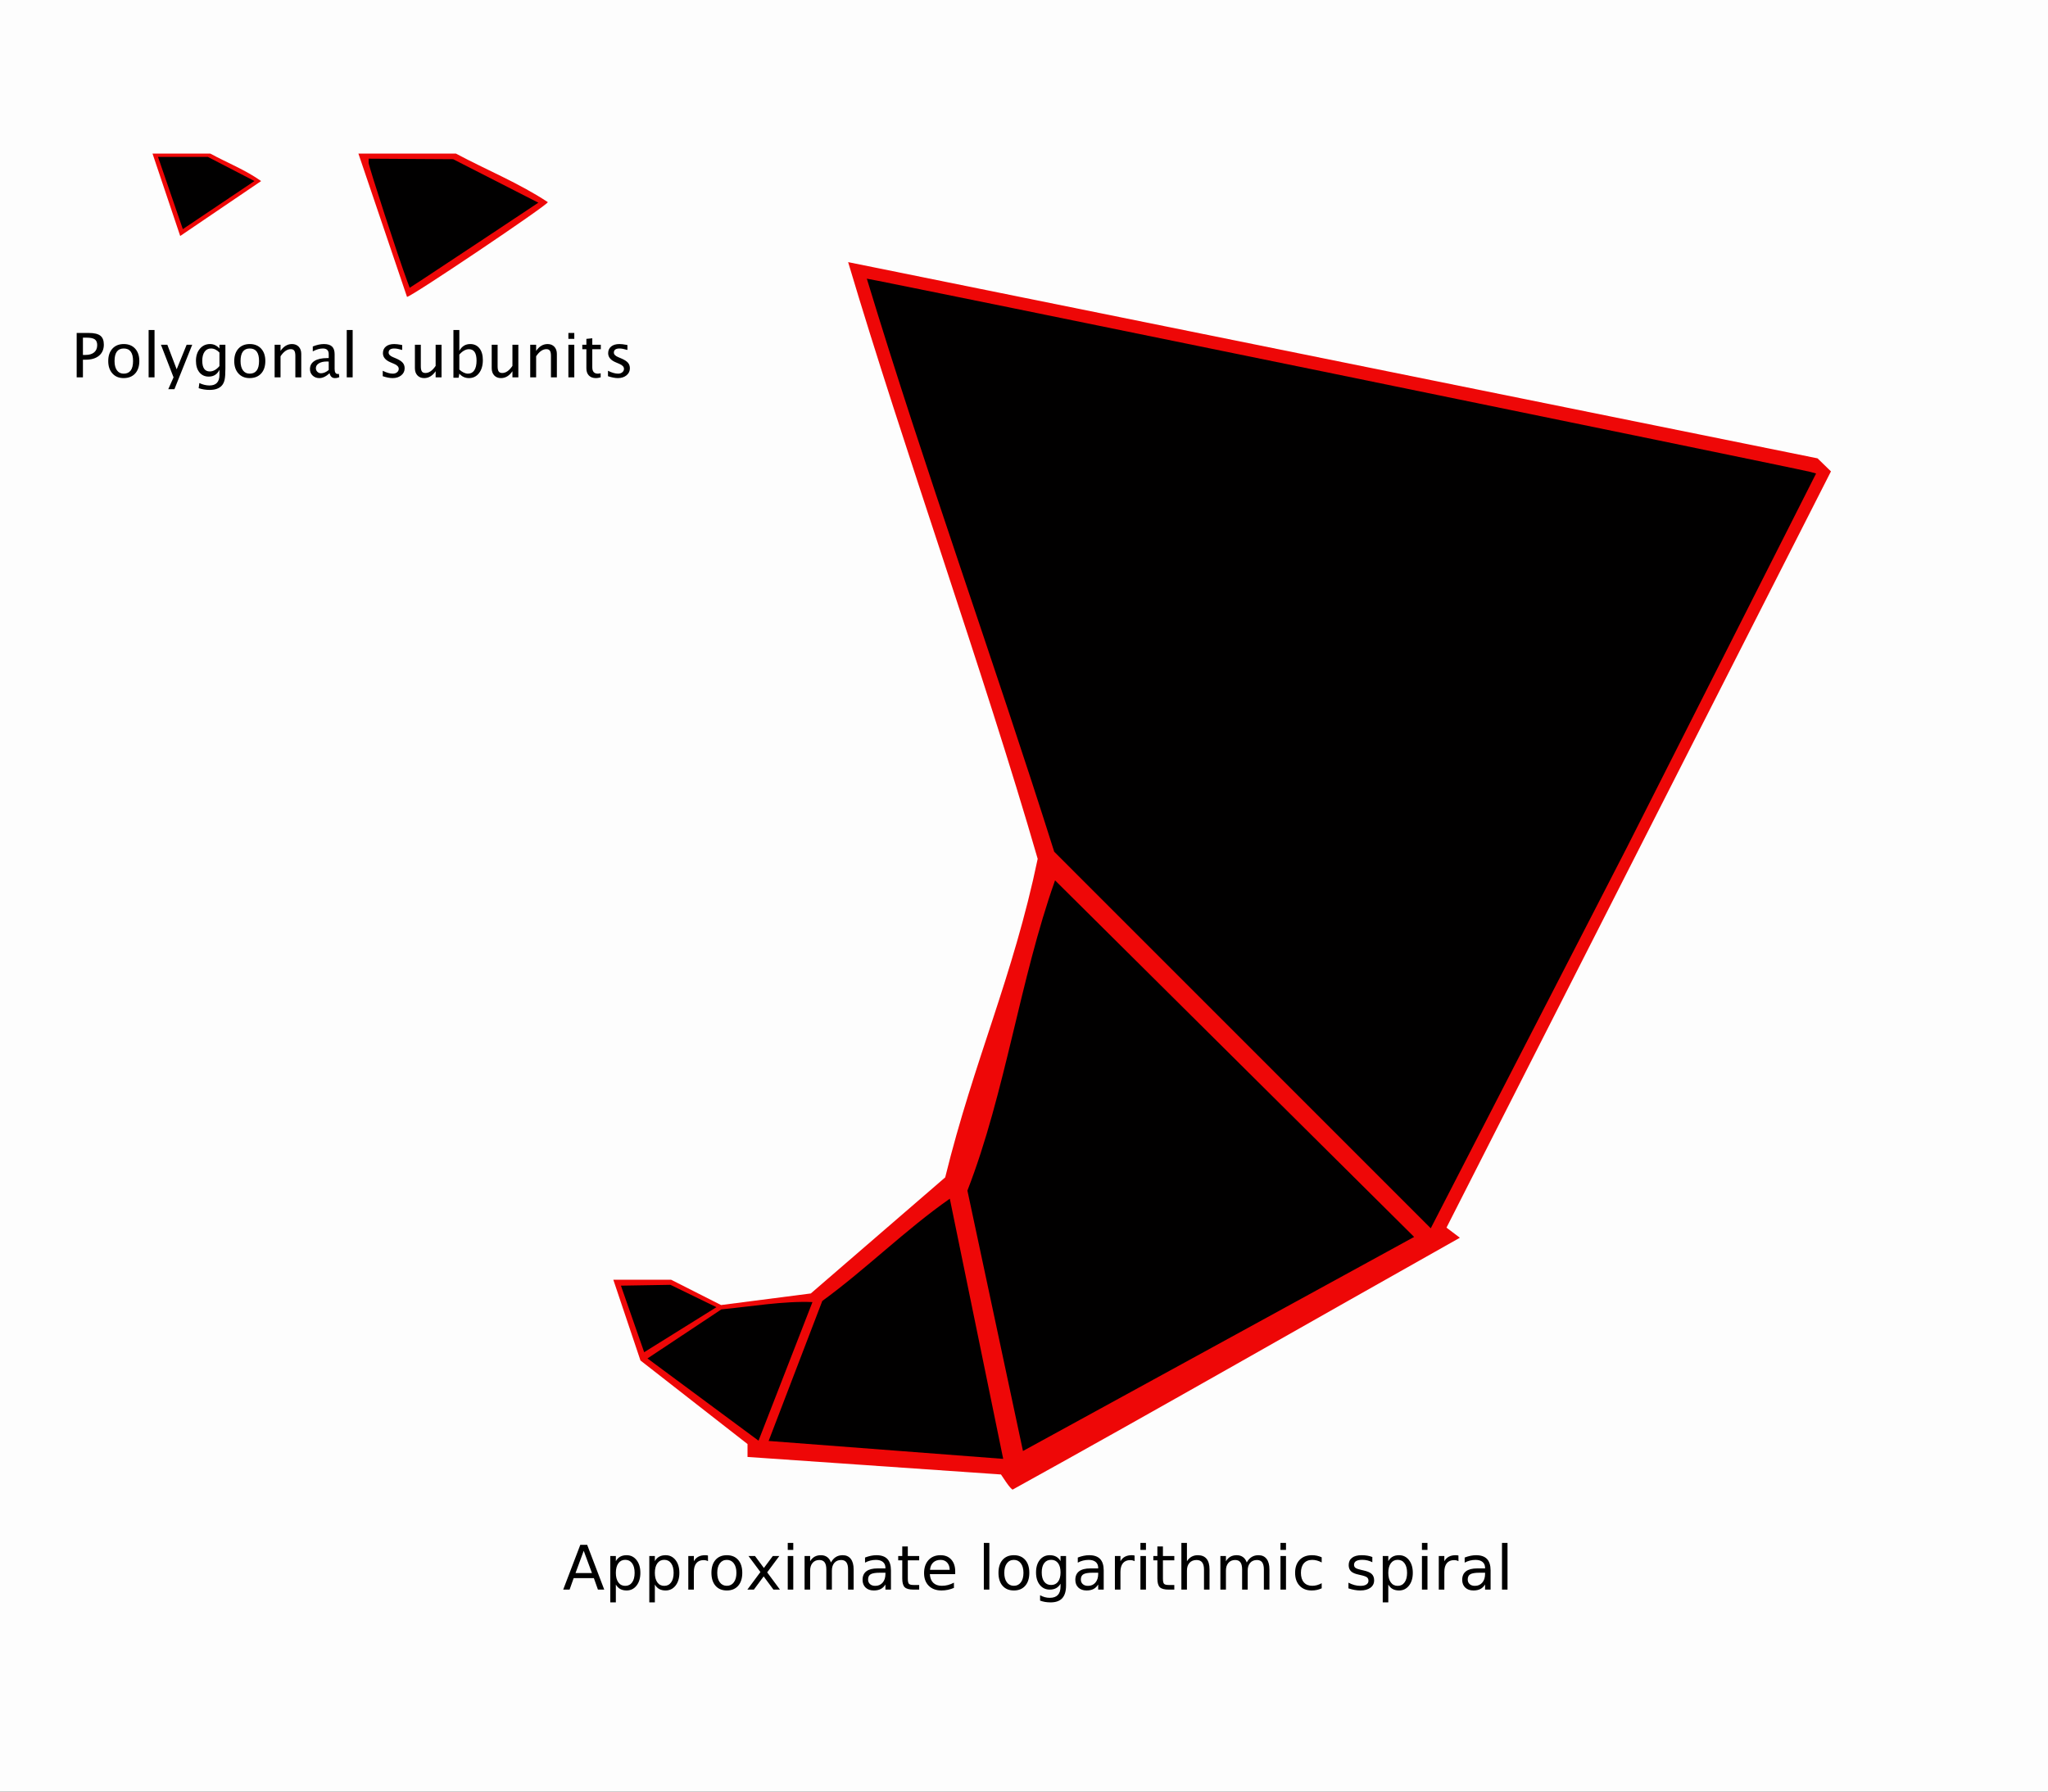 <?xml version="1.0" encoding="UTF-8" standalone="no"?>
<!-- Created with Inkscape (http://www.inkscape.org/) -->
<svg
   xmlns:svg="http://www.w3.org/2000/svg"
   xmlns="http://www.w3.org/2000/svg"
   version="1.0"
   width="400"
   height="350"
   id="svg2226">
  <rect width="100%" height="100%" fill="#333333" stroke="none"/>
  <defs
     id="defs2229" />
  <g
     id="g2261">
    <path
       d="M 0,175 L 0,0 L 200,0 L 400,0 L 400,175 L 400,350 L 200,350 L 0,350 L 0,175 z "
       style="fill:#fdfdfd"
       id="path2267" />
    <path
       d="M 196.495,289.524 L 195.5,288.049 L 146,284.625 L 146,283.364 L 146,282.103 L 125.09,265.78 L 119.786,250 L 131.066,250 L 140.834,254.949 L 158.359,252.687 L 184.608,230.012 C 190.242,207.1 197.859,190.896 202.673,167.78 C 192.173,131.421 176.424,87.482 165.652,51.208 L 354.991,89.541 L 357.608,92.088 L 282.519,239.827 L 285.13,241.801 C 256.005,258.181 227.03,274.83 197.787,291 C 197.624,291 197.042,290.336 196.495,289.524 z M 70,30 L 89.04,30 C 94.999,33.192 101.357,35.754 107,39.492 C 107,40.046 80.318,58 79.495,58 L 70,30 z M 29.786,30 L 41.066,30 C 44.361,31.803 47.941,33.184 51,35.375 L 35.197,46.101 L 29.786,30 z "
       style="fill:#ee0707"
       id="path2265" />
    <path
       d="M 150.124,281.5 L 160.603,254.153 C 169.202,247.889 176.801,240.266 185.509,234.175 L 195.937,285 L 150.124,281.5 z M 188.949,232.591 C 196.396,213.402 199.19,191.337 206.065,171.987 L 276.196,241.643 L 199.798,283.463 L 188.949,232.591 z M 126.462,265.381 L 140.894,255.797 C 146.428,255.263 153.113,254.13 158.683,254.37 L 148.15,281.445 L 126.462,265.381 z M 121.276,251.163 L 130.946,251 L 139.933,255.366 L 125.814,264.163 L 121.276,251.163 z M 205.903,166.393 C 194.076,128.963 180.706,92.007 169.304,54.442 C 169.496,54.327 351.439,91.598 353.602,92.196 L 354.705,92.5 L 317.781,165.5 L 279.445,239.955 L 205.903,166.393 z M 79.514,54.858 C 77.791,50.237 72,32.469 72,31.804 L 72,31 L 80.25,31.05 L 88.5,31.1 L 96.824,35.349 L 105.148,39.597 L 95.324,46.124 C 89.921,49.715 84.267,53.454 82.76,54.434 L 80.02,56.217 L 79.514,54.858 z M 30.862,30.654 L 40.6,30.654 L 49.7,35.365 L 35.709,44.761 L 30.862,30.654 z "
       style="fill:#010000"
       id="path2263" />
  </g>
  <path
     d="M 15.9,79.258 L 15.9,70.586 L 18.262,70.586 C 19.309,70.586 20.061,70.763 20.518,71.117 C 20.975,71.47 21.203,72.051 21.203,72.86 C 21.203,73.782 20.891,74.504 20.266,75.028 C 19.641,75.551 18.773,75.813 17.664,75.813 L 17.119,75.813 L 17.119,79.258 L 15.9,79.258 z M 17.119,74.881 L 17.617,74.881 C 18.348,74.881 18.912,74.713 19.311,74.377 C 19.709,74.041 19.908,73.567 19.908,72.953 C 19.908,72.434 19.752,72.063 19.439,71.84 C 19.127,71.617 18.605,71.506 17.875,71.506 L 17.119,71.506 L 17.119,74.881 z M 25.059,79.405 C 24.148,79.405 23.422,79.103 22.879,78.499 C 22.336,77.896 22.064,77.088 22.064,76.076 C 22.064,75.053 22.337,74.243 22.882,73.648 C 23.427,73.052 24.166,72.754 25.1,72.754 C 26.033,72.754 26.772,73.052 27.317,73.648 C 27.862,74.243 28.135,75.049 28.135,76.065 C 28.135,77.104 27.861,77.92 27.314,78.514 C 26.768,79.108 26.016,79.405 25.059,79.405 L 25.059,79.405 z M 25.076,78.537 C 26.299,78.537 26.91,77.713 26.91,76.065 C 26.91,74.436 26.307,73.621 25.1,73.621 C 23.896,73.621 23.295,74.44 23.295,76.076 C 23.295,76.854 23.451,77.458 23.764,77.89 C 24.076,78.322 24.514,78.537 25.076,78.537 L 25.076,78.537 z M 29.951,79.258 L 29.951,70.006 L 31.105,70.006 L 31.105,79.258 L 29.951,79.258 z M 33.789,81.573 L 34.82,79.258 L 32.359,72.895 L 33.607,72.895 L 35.43,77.688 L 37.375,72.895 L 38.465,72.895 L 34.99,81.573 L 33.789,81.573 z M 39.725,81.373 L 39.859,80.371 C 40.527,80.688 41.186,80.846 41.834,80.846 C 43.135,80.846 43.785,80.157 43.785,78.778 L 43.785,77.776 C 43.359,78.666 42.66,79.112 41.688,79.112 C 40.926,79.112 40.32,78.834 39.871,78.28 C 39.422,77.725 39.197,76.977 39.197,76.035 C 39.197,75.067 39.453,74.278 39.965,73.668 C 40.477,73.059 41.139,72.754 41.951,72.754 C 42.662,72.754 43.273,73.043 43.785,73.621 L 43.785,72.895 L 44.945,72.895 L 44.945,77.524 C 44.945,78.52 44.894,79.257 44.79,79.736 C 44.687,80.214 44.492,80.606 44.207,80.91 C 43.703,81.446 42.92,81.713 41.857,81.713 C 41.115,81.713 40.404,81.6 39.725,81.373 L 39.725,81.373 z M 43.785,77.055 L 43.785,74.412 C 43.277,73.885 42.725,73.621 42.127,73.621 C 41.596,73.621 41.18,73.834 40.879,74.26 C 40.578,74.686 40.428,75.27 40.428,76.012 C 40.428,77.407 40.918,78.104 41.898,78.104 C 42.566,78.104 43.195,77.754 43.785,77.055 L 43.785,77.055 z M 49.668,79.405 C 48.758,79.405 48.031,79.103 47.488,78.499 C 46.945,77.896 46.674,77.088 46.674,76.076 C 46.674,75.053 46.946,74.243 47.491,73.648 C 48.036,73.052 48.775,72.754 49.709,72.754 C 50.643,72.754 51.382,73.052 51.927,73.648 C 52.472,74.243 52.744,75.049 52.744,76.065 C 52.744,77.104 52.471,77.92 51.924,78.514 C 51.377,79.108 50.625,79.405 49.668,79.405 L 49.668,79.405 z M 49.686,78.537 C 50.908,78.537 51.52,77.713 51.52,76.065 C 51.52,74.436 50.916,73.621 49.709,73.621 C 48.506,73.621 47.904,74.44 47.904,76.076 C 47.904,76.854 48.061,77.458 48.373,77.89 C 48.686,78.322 49.123,78.537 49.686,78.537 L 49.686,78.537 z M 54.561,79.258 L 54.561,72.895 L 55.715,72.895 L 55.715,74.09 C 56.324,73.2 57.07,72.754 57.953,72.754 C 58.504,72.754 58.943,72.929 59.271,73.279 C 59.6,73.628 59.764,74.098 59.764,74.688 L 59.764,79.258 L 58.609,79.258 L 58.609,75.063 C 58.609,74.59 58.54,74.253 58.401,74.052 C 58.263,73.851 58.033,73.75 57.713,73.75 C 57.006,73.75 56.34,74.213 55.715,75.139 L 55.715,79.258 L 54.561,79.258 z M 65.295,78.45 C 64.604,79.086 63.937,79.405 63.297,79.405 C 62.77,79.405 62.332,79.24 61.984,78.909 C 61.637,78.579 61.463,78.162 61.463,77.658 C 61.463,76.963 61.755,76.429 62.339,76.056 C 62.923,75.683 63.762,75.496 64.855,75.496 L 65.125,75.496 L 65.125,74.729 C 65.125,73.991 64.746,73.621 63.988,73.621 C 63.379,73.621 62.721,73.809 62.014,74.184 L 62.014,73.229 C 62.791,72.912 63.52,72.754 64.199,72.754 C 64.91,72.754 65.435,72.914 65.772,73.235 C 66.11,73.555 66.279,74.053 66.279,74.729 L 66.279,77.612 C 66.279,78.272 66.482,78.602 66.889,78.602 C 66.939,78.602 67.014,78.594 67.111,78.578 L 67.193,79.217 C 66.932,79.342 66.643,79.405 66.326,79.405 C 65.787,79.405 65.443,79.086 65.295,78.45 L 65.295,78.45 z M 65.125,77.823 L 65.125,76.176 L 64.738,76.164 C 64.105,76.164 63.594,76.284 63.203,76.525 C 62.812,76.765 62.617,77.08 62.617,77.471 C 62.617,77.748 62.715,77.983 62.91,78.174 C 63.105,78.366 63.344,78.461 63.625,78.461 C 64.105,78.461 64.605,78.248 65.125,77.823 L 65.125,77.823 z M 68.646,79.258 L 68.646,70.006 L 69.801,70.006 L 69.801,79.258 L 68.646,79.258 z M 75.678,79.035 L 75.678,77.975 C 76.432,78.35 77.088,78.537 77.646,78.537 C 77.979,78.537 78.254,78.448 78.473,78.268 C 78.691,78.088 78.801,77.864 78.801,77.594 C 78.801,77.2 78.494,76.873 77.881,76.616 L 77.207,76.328 C 76.211,75.914 75.713,75.319 75.713,74.541 C 75.713,73.987 75.909,73.55 76.302,73.232 C 76.694,72.913 77.232,72.754 77.916,72.754 C 78.271,72.754 78.711,72.803 79.234,72.901 L 79.475,72.948 L 79.475,73.908 C 78.83,73.717 78.318,73.621 77.939,73.621 C 77.197,73.621 76.826,73.891 76.826,74.43 C 76.826,74.778 77.107,75.071 77.67,75.309 L 78.227,75.543 C 78.855,75.809 79.301,76.089 79.562,76.384 C 79.824,76.679 79.955,77.047 79.955,77.489 C 79.955,78.047 79.734,78.506 79.293,78.866 C 78.852,79.225 78.287,79.405 77.6,79.405 C 77.072,79.405 76.432,79.282 75.678,79.035 L 75.678,79.035 z M 86.008,79.258 L 86.008,78.063 C 85.395,78.957 84.65,79.405 83.775,79.405 C 83.221,79.405 82.779,79.23 82.451,78.88 C 82.123,78.531 81.959,78.059 81.959,77.465 L 81.959,72.895 L 83.113,72.895 L 83.113,77.09 C 83.113,77.567 83.183,77.906 83.321,78.107 C 83.46,78.308 83.691,78.408 84.016,78.408 C 84.719,78.408 85.383,77.946 86.008,77.02 L 86.008,72.895 L 87.162,72.895 L 87.162,79.258 L 86.008,79.258 z M 89.482,79.328 L 89.482,70.006 L 90.637,70.006 L 90.637,74.09 C 91.109,73.2 91.818,72.754 92.764,72.754 C 93.529,72.754 94.132,73.033 94.571,73.592 C 95.011,74.151 95.23,74.914 95.23,75.883 C 95.23,76.938 94.981,77.788 94.483,78.435 C 93.985,79.081 93.33,79.405 92.518,79.405 C 91.764,79.405 91.137,79.116 90.637,78.537 L 90.496,79.328 L 89.482,79.328 z M 90.637,77.741 C 91.23,78.272 91.797,78.537 92.336,78.537 C 92.867,78.537 93.277,78.316 93.566,77.872 C 93.855,77.429 94,76.805 94,76 C 94,74.508 93.508,73.762 92.523,73.762 C 91.879,73.762 91.25,74.112 90.637,74.811 L 90.637,77.741 z M 101.008,79.258 L 101.008,78.063 C 100.395,78.957 99.65,79.405 98.775,79.405 C 98.221,79.405 97.779,79.23 97.451,78.88 C 97.123,78.531 96.959,78.059 96.959,77.465 L 96.959,72.895 L 98.113,72.895 L 98.113,77.09 C 98.113,77.567 98.183,77.906 98.321,78.107 C 98.46,78.308 98.691,78.408 99.016,78.408 C 99.719,78.408 100.383,77.946 101.008,77.02 L 101.008,72.895 L 102.162,72.895 L 102.162,79.258 L 101.008,79.258 z M 104.482,79.258 L 104.482,72.895 L 105.637,72.895 L 105.637,74.09 C 106.246,73.2 106.992,72.754 107.875,72.754 C 108.426,72.754 108.865,72.929 109.193,73.279 C 109.521,73.628 109.686,74.098 109.686,74.688 L 109.686,79.258 L 108.531,79.258 L 108.531,75.063 C 108.531,74.59 108.462,74.253 108.323,74.052 C 108.185,73.851 107.955,73.75 107.635,73.75 C 106.928,73.75 106.262,74.213 105.637,75.139 L 105.637,79.258 L 104.482,79.258 z M 111.936,79.258 L 111.936,72.895 L 113.09,72.895 L 113.09,79.258 L 111.936,79.258 z M 111.936,71.741 L 111.936,70.586 L 113.09,70.586 L 113.09,71.741 L 111.936,71.741 z M 118.24,79.258 C 117.885,79.356 117.576,79.405 117.314,79.405 C 116.729,79.405 116.271,79.237 115.943,78.901 C 115.615,78.565 115.451,78.098 115.451,77.5 L 115.451,73.762 L 114.654,73.762 L 114.654,72.895 L 115.451,72.895 L 115.451,71.741 L 116.605,71.629 L 116.605,72.895 L 118.27,72.895 L 118.27,73.762 L 116.605,73.762 L 116.605,77.289 C 116.605,78.121 116.965,78.537 117.684,78.537 C 117.836,78.537 118.021,78.512 118.24,78.461 L 118.24,79.258 z M 119.67,79.035 L 119.67,77.975 C 120.424,78.35 121.08,78.537 121.639,78.537 C 121.971,78.537 122.246,78.448 122.465,78.268 C 122.684,78.088 122.793,77.864 122.793,77.594 C 122.793,77.2 122.486,76.873 121.873,76.616 L 121.199,76.328 C 120.203,75.914 119.705,75.319 119.705,74.541 C 119.705,73.987 119.901,73.55 120.294,73.232 C 120.687,72.913 121.225,72.754 121.908,72.754 C 122.264,72.754 122.703,72.803 123.227,72.901 L 123.467,72.948 L 123.467,73.908 C 122.822,73.717 122.311,73.621 121.932,73.621 C 121.189,73.621 120.818,73.891 120.818,74.43 C 120.818,74.778 121.1,75.071 121.662,75.309 L 122.219,75.543 C 122.848,75.809 123.293,76.089 123.555,76.384 C 123.816,76.679 123.947,77.047 123.947,77.489 C 123.947,78.047 123.727,78.506 123.285,78.866 C 122.844,79.225 122.279,79.405 121.592,79.405 C 121.064,79.405 120.424,79.282 119.67,79.035 L 119.67,79.035 z "
     transform="translate(-0.923,-5.541)"
     id="flowRoot2269" />
  <path
     d="M 140.789,308.5 L 139.184,312.853 L 142.4,312.853 L 140.789,308.5 z M 140.121,307.334 L 141.463,307.334 L 144.797,316.082 L 143.566,316.082 L 142.77,313.837 L 138.826,313.837 L 138.029,316.082 L 136.781,316.082 L 140.121,307.334 z M 147.064,315.097 L 147.064,318.578 L 145.98,318.578 L 145.98,309.519 L 147.064,309.519 L 147.064,310.515 C 147.291,310.125 147.577,309.834 147.923,309.645 C 148.269,309.456 148.682,309.361 149.162,309.361 C 149.959,309.361 150.606,309.677 151.104,310.31 C 151.603,310.943 151.852,311.775 151.852,312.806 C 151.852,313.837 151.603,314.669 151.104,315.302 C 150.606,315.935 149.959,316.251 149.162,316.251 C 148.682,316.251 148.269,316.157 147.923,315.967 C 147.577,315.778 147.291,315.488 147.064,315.097 L 147.064,315.097 z M 150.732,312.806 C 150.732,312.013 150.569,311.391 150.243,310.94 C 149.917,310.489 149.469,310.263 148.898,310.263 C 148.328,310.263 147.88,310.489 147.554,310.94 C 147.228,311.391 147.064,312.013 147.064,312.806 C 147.064,313.599 147.228,314.221 147.554,314.672 C 147.88,315.124 148.328,315.349 148.898,315.349 C 149.469,315.349 149.917,315.124 150.243,314.672 C 150.569,314.221 150.732,313.599 150.732,312.806 L 150.732,312.806 z M 154.682,315.097 L 154.682,318.578 L 153.598,318.578 L 153.598,309.519 L 154.682,309.519 L 154.682,310.515 C 154.908,310.125 155.194,309.834 155.54,309.645 C 155.886,309.456 156.299,309.361 156.779,309.361 C 157.576,309.361 158.224,309.677 158.722,310.31 C 159.22,310.943 159.469,311.775 159.469,312.806 C 159.469,313.837 159.22,314.669 158.722,315.302 C 158.224,315.935 157.576,316.251 156.779,316.251 C 156.299,316.251 155.886,316.157 155.54,315.967 C 155.194,315.778 154.908,315.488 154.682,315.097 L 154.682,315.097 z M 158.35,312.806 C 158.35,312.013 158.187,311.391 157.86,310.94 C 157.534,310.489 157.086,310.263 156.516,310.263 C 155.945,310.263 155.497,310.489 155.171,310.94 C 154.845,311.391 154.682,312.013 154.682,312.806 C 154.682,313.599 154.845,314.221 155.171,314.672 C 155.497,315.124 155.945,315.349 156.516,315.349 C 157.086,315.349 157.534,315.124 157.86,314.672 C 158.187,314.221 158.35,313.599 158.35,312.806 L 158.35,312.806 z M 165.059,310.527 C 164.938,310.457 164.806,310.405 164.663,310.372 C 164.52,310.338 164.363,310.322 164.191,310.322 C 163.582,310.322 163.114,310.52 162.788,310.917 C 162.462,311.313 162.299,311.882 162.299,312.625 L 162.299,316.082 L 161.215,316.082 L 161.215,309.519 L 162.299,309.519 L 162.299,310.539 C 162.525,310.14 162.82,309.844 163.184,309.651 C 163.547,309.458 163.988,309.361 164.508,309.361 C 164.582,309.361 164.664,309.366 164.754,309.375 C 164.844,309.385 164.943,309.4 165.053,309.419 L 165.059,310.527 z M 168.744,310.275 C 168.166,310.275 167.709,310.501 167.373,310.952 C 167.037,311.403 166.869,312.021 166.869,312.806 C 166.869,313.591 167.036,314.209 167.37,314.661 C 167.704,315.112 168.162,315.337 168.744,315.337 C 169.318,315.337 169.773,315.111 170.109,314.658 C 170.445,314.205 170.613,313.587 170.613,312.806 C 170.613,312.029 170.445,311.413 170.109,310.958 C 169.773,310.502 169.318,310.275 168.744,310.275 L 168.744,310.275 z M 168.744,309.361 C 169.682,309.361 170.418,309.666 170.953,310.275 C 171.488,310.884 171.756,311.728 171.756,312.806 C 171.756,313.88 171.488,314.723 170.953,315.334 C 170.418,315.946 169.682,316.251 168.744,316.251 C 167.803,316.251 167.065,315.946 166.532,315.334 C 165.999,314.723 165.732,313.88 165.732,312.806 C 165.732,311.728 165.999,310.884 166.532,310.275 C 167.065,309.666 167.803,309.361 168.744,309.361 L 168.744,309.361 z M 178.992,309.519 L 176.619,312.712 L 179.115,316.082 L 177.844,316.082 L 175.934,313.503 L 174.023,316.082 L 172.752,316.082 L 175.301,312.648 L 172.969,309.519 L 174.24,309.519 L 175.98,311.857 L 177.721,309.519 L 178.992,309.519 z M 180.639,309.519 L 181.717,309.519 L 181.717,316.082 L 180.639,316.082 L 180.639,309.519 z M 180.639,306.964 L 181.717,306.964 L 181.717,308.33 L 180.639,308.33 L 180.639,306.964 z M 189.076,310.779 C 189.346,310.294 189.668,309.937 190.043,309.707 C 190.418,309.476 190.859,309.361 191.367,309.361 C 192.051,309.361 192.578,309.6 192.949,310.079 C 193.32,310.557 193.506,311.238 193.506,312.121 L 193.506,316.082 L 192.422,316.082 L 192.422,312.156 C 192.422,311.527 192.311,311.06 192.088,310.755 C 191.865,310.451 191.525,310.298 191.068,310.298 C 190.51,310.298 190.068,310.484 189.744,310.855 C 189.42,311.226 189.258,311.732 189.258,312.373 L 189.258,316.082 L 188.174,316.082 L 188.174,312.156 C 188.174,311.523 188.062,311.055 187.84,310.752 C 187.617,310.45 187.273,310.298 186.809,310.298 C 186.258,310.298 185.82,310.485 185.496,310.858 C 185.172,311.231 185.01,311.736 185.01,312.373 L 185.01,316.082 L 183.926,316.082 L 183.926,309.519 L 185.01,309.519 L 185.01,310.539 C 185.256,310.136 185.551,309.839 185.895,309.648 C 186.238,309.457 186.646,309.361 187.119,309.361 C 187.596,309.361 188.001,309.482 188.335,309.724 C 188.669,309.966 188.916,310.318 189.076,310.779 L 189.076,310.779 z M 198.645,312.783 C 197.773,312.783 197.17,312.882 196.834,313.082 C 196.498,313.281 196.33,313.621 196.33,314.101 C 196.33,314.484 196.456,314.788 196.708,315.012 C 196.96,315.237 197.303,315.349 197.736,315.349 C 198.334,315.349 198.813,315.137 199.175,314.713 C 199.536,314.29 199.717,313.726 199.717,313.023 L 199.717,312.783 L 198.645,312.783 z M 200.795,312.337 L 200.795,316.082 L 199.717,316.082 L 199.717,315.085 C 199.471,315.484 199.164,315.778 198.797,315.967 C 198.43,316.157 197.98,316.251 197.449,316.251 C 196.777,316.251 196.243,316.063 195.847,315.686 C 195.45,315.309 195.252,314.804 195.252,314.171 C 195.252,313.433 195.499,312.876 195.993,312.501 C 196.487,312.126 197.225,311.939 198.205,311.939 L 199.717,311.939 L 199.717,311.834 C 199.717,311.337 199.554,310.954 199.228,310.682 C 198.901,310.411 198.443,310.275 197.854,310.275 C 197.479,310.275 197.113,310.32 196.758,310.41 C 196.402,310.5 196.061,310.634 195.732,310.814 L 195.732,309.818 C 196.127,309.666 196.51,309.551 196.881,309.475 C 197.252,309.399 197.613,309.361 197.965,309.361 C 198.914,309.361 199.623,309.607 200.092,310.099 C 200.561,310.591 200.795,311.337 200.795,312.337 L 200.795,312.337 z M 204.088,307.656 L 204.088,309.519 L 206.309,309.519 L 206.309,310.357 L 204.088,310.357 L 204.088,313.919 C 204.088,314.455 204.161,314.798 204.308,314.951 C 204.454,315.103 204.752,315.179 205.201,315.179 L 206.309,315.179 L 206.309,316.082 L 205.201,316.082 C 204.369,316.082 203.795,315.926 203.479,315.616 C 203.162,315.305 203.004,314.74 203.004,313.919 L 203.004,310.357 L 202.213,310.357 L 202.213,309.519 L 203.004,309.519 L 203.004,307.656 L 204.088,307.656 z M 213.346,312.531 L 213.346,313.058 L 208.389,313.058 C 208.436,313.8 208.659,314.366 209.06,314.754 C 209.46,315.143 210.018,315.337 210.732,315.337 C 211.146,315.337 211.548,315.287 211.937,315.185 C 212.325,315.084 212.711,314.931 213.094,314.728 L 213.094,315.748 C 212.707,315.912 212.311,316.037 211.904,316.123 C 211.498,316.209 211.086,316.251 210.668,316.251 C 209.621,316.251 208.792,315.947 208.181,315.337 C 207.569,314.728 207.264,313.904 207.264,312.865 C 207.264,311.791 207.554,310.938 208.134,310.307 C 208.714,309.676 209.496,309.361 210.48,309.361 C 211.363,309.361 212.062,309.645 212.575,310.213 C 213.089,310.782 213.346,311.554 213.346,312.531 L 213.346,312.531 z M 212.268,312.214 C 212.26,311.625 212.095,311.154 211.772,310.802 C 211.45,310.451 211.023,310.275 210.492,310.275 C 209.891,310.275 209.409,310.445 209.048,310.785 C 208.687,311.125 208.479,311.603 208.424,312.22 L 212.268,312.214 z M 218.936,306.964 L 220.014,306.964 L 220.014,316.082 L 218.936,316.082 L 218.936,306.964 z M 224.807,310.275 C 224.229,310.275 223.771,310.501 223.436,310.952 C 223.1,311.403 222.932,312.021 222.932,312.806 C 222.932,313.591 223.099,314.209 223.433,314.661 C 223.767,315.112 224.225,315.337 224.807,315.337 C 225.381,315.337 225.836,315.111 226.172,314.658 C 226.508,314.205 226.676,313.587 226.676,312.806 C 226.676,312.029 226.508,311.413 226.172,310.958 C 225.836,310.502 225.381,310.275 224.807,310.275 L 224.807,310.275 z M 224.807,309.361 C 225.744,309.361 226.48,309.666 227.016,310.275 C 227.551,310.884 227.818,311.728 227.818,312.806 C 227.818,313.88 227.551,314.723 227.016,315.334 C 226.48,315.946 225.744,316.251 224.807,316.251 C 223.865,316.251 223.128,315.946 222.595,315.334 C 222.062,314.723 221.795,313.88 221.795,312.806 C 221.795,311.728 222.062,310.884 222.595,310.275 C 223.128,309.666 223.865,309.361 224.807,309.361 L 224.807,309.361 z M 233.918,312.724 C 233.918,311.943 233.757,311.337 233.435,310.908 C 233.112,310.478 232.66,310.263 232.078,310.263 C 231.5,310.263 231.05,310.478 230.728,310.908 C 230.405,311.337 230.244,311.943 230.244,312.724 C 230.244,313.501 230.405,314.105 230.728,314.535 C 231.05,314.964 231.5,315.179 232.078,315.179 C 232.66,315.179 233.112,314.964 233.435,314.535 C 233.757,314.105 233.918,313.501 233.918,312.724 L 233.918,312.724 z M 234.996,315.267 C 234.996,316.384 234.748,317.215 234.252,317.76 C 233.756,318.305 232.996,318.578 231.973,318.578 C 231.594,318.578 231.236,318.549 230.9,318.493 C 230.564,318.436 230.238,318.349 229.922,318.232 L 229.922,317.183 C 230.238,317.355 230.551,317.482 230.859,317.564 C 231.168,317.646 231.482,317.687 231.803,317.687 C 232.51,317.687 233.039,317.502 233.391,317.133 C 233.742,316.764 233.918,316.207 233.918,315.46 L 233.918,314.927 C 233.695,315.314 233.41,315.603 233.062,315.794 C 232.715,315.986 232.299,316.082 231.814,316.082 C 231.01,316.082 230.361,315.775 229.869,315.162 C 229.377,314.548 229.131,313.736 229.131,312.724 C 229.131,311.709 229.377,310.894 229.869,310.281 C 230.361,309.668 231.01,309.361 231.814,309.361 C 232.299,309.361 232.715,309.457 233.062,309.648 C 233.41,309.839 233.695,310.128 233.918,310.515 L 233.918,309.519 L 234.996,309.519 L 234.996,315.267 z M 240.199,312.783 C 239.328,312.783 238.725,312.882 238.389,313.082 C 238.053,313.281 237.885,313.621 237.885,314.101 C 237.885,314.484 238.011,314.788 238.263,315.012 C 238.515,315.237 238.857,315.349 239.291,315.349 C 239.889,315.349 240.368,315.137 240.729,314.713 C 241.091,314.29 241.271,313.726 241.271,313.023 L 241.271,312.783 L 240.199,312.783 z M 242.35,312.337 L 242.35,316.082 L 241.271,316.082 L 241.271,315.085 C 241.025,315.484 240.719,315.778 240.352,315.967 C 239.984,316.157 239.535,316.251 239.004,316.251 C 238.332,316.251 237.798,316.063 237.401,315.686 C 237.005,315.309 236.807,314.804 236.807,314.171 C 236.807,313.433 237.054,312.876 237.548,312.501 C 238.042,312.126 238.779,311.939 239.76,311.939 L 241.271,311.939 L 241.271,311.834 C 241.271,311.337 241.108,310.954 240.782,310.682 C 240.456,310.411 239.998,310.275 239.408,310.275 C 239.033,310.275 238.668,310.32 238.312,310.41 C 237.957,310.5 237.615,310.634 237.287,310.814 L 237.287,309.818 C 237.682,309.666 238.064,309.551 238.436,309.475 C 238.807,309.399 239.168,309.361 239.52,309.361 C 240.469,309.361 241.178,309.607 241.646,310.099 C 242.115,310.591 242.35,311.337 242.35,312.337 L 242.35,312.337 z M 248.379,310.527 C 248.258,310.457 248.126,310.405 247.983,310.372 C 247.841,310.338 247.684,310.322 247.512,310.322 C 246.902,310.322 246.435,310.52 246.108,310.917 C 245.782,311.313 245.619,311.882 245.619,312.625 L 245.619,316.082 L 244.535,316.082 L 244.535,309.519 L 245.619,309.519 L 245.619,310.539 C 245.846,310.14 246.141,309.844 246.504,309.651 C 246.867,309.458 247.309,309.361 247.828,309.361 C 247.902,309.361 247.984,309.366 248.074,309.375 C 248.164,309.385 248.264,309.4 248.373,309.419 L 248.379,310.527 z M 249.521,309.519 L 250.6,309.519 L 250.6,316.082 L 249.521,316.082 L 249.521,309.519 z M 249.521,306.964 L 250.6,306.964 L 250.6,308.33 L 249.521,308.33 L 249.521,306.964 z M 253.916,307.656 L 253.916,309.519 L 256.137,309.519 L 256.137,310.357 L 253.916,310.357 L 253.916,313.919 C 253.916,314.455 253.989,314.798 254.136,314.951 C 254.282,315.103 254.58,315.179 255.029,315.179 L 256.137,315.179 L 256.137,316.082 L 255.029,316.082 C 254.197,316.082 253.623,315.926 253.307,315.616 C 252.99,315.305 252.832,314.74 252.832,313.919 L 252.832,310.357 L 252.041,310.357 L 252.041,309.519 L 252.832,309.519 L 252.832,307.656 L 253.916,307.656 z M 263.016,312.121 L 263.016,316.082 L 261.938,316.082 L 261.938,312.156 C 261.937,311.535 261.816,311.07 261.574,310.761 C 261.332,310.453 260.969,310.298 260.484,310.298 C 259.902,310.298 259.443,310.484 259.107,310.855 C 258.771,311.226 258.604,311.732 258.604,312.373 L 258.604,316.082 L 257.52,316.082 L 257.52,306.964 L 258.604,306.964 L 258.604,310.539 C 258.861,310.144 259.165,309.849 259.515,309.654 C 259.864,309.459 260.268,309.361 260.725,309.361 C 261.479,309.361 262.049,309.594 262.436,310.061 C 262.822,310.528 263.016,311.214 263.016,312.121 L 263.016,312.121 z M 270.287,310.779 C 270.557,310.294 270.879,309.937 271.254,309.707 C 271.629,309.476 272.07,309.361 272.578,309.361 C 273.262,309.361 273.789,309.6 274.16,310.079 C 274.531,310.557 274.717,311.238 274.717,312.121 L 274.717,316.082 L 273.633,316.082 L 273.633,312.156 C 273.633,311.527 273.521,311.06 273.299,310.755 C 273.076,310.451 272.736,310.298 272.279,310.298 C 271.721,310.298 271.279,310.484 270.955,310.855 C 270.631,311.226 270.469,311.732 270.469,312.373 L 270.469,316.082 L 269.385,316.082 L 269.385,312.156 C 269.385,311.523 269.273,311.055 269.051,310.752 C 268.828,310.45 268.484,310.298 268.02,310.298 C 267.469,310.298 267.031,310.485 266.707,310.858 C 266.383,311.231 266.221,311.736 266.221,312.373 L 266.221,316.082 L 265.137,316.082 L 265.137,309.519 L 266.221,309.519 L 266.221,310.539 C 266.467,310.136 266.762,309.839 267.105,309.648 C 267.449,309.457 267.857,309.361 268.33,309.361 C 268.807,309.361 269.212,309.482 269.546,309.724 C 269.88,309.966 270.127,310.318 270.287,310.779 L 270.287,310.779 z M 276.873,309.519 L 277.951,309.519 L 277.951,316.082 L 276.873,316.082 L 276.873,309.519 z M 276.873,306.964 L 277.951,306.964 L 277.951,308.33 L 276.873,308.33 L 276.873,306.964 z M 284.924,309.771 L 284.924,310.779 C 284.619,310.611 284.313,310.485 284.007,310.401 C 283.7,310.317 283.391,310.275 283.078,310.275 C 282.379,310.275 281.836,310.497 281.449,310.94 C 281.062,311.383 280.869,312.005 280.869,312.806 C 280.869,313.607 281.062,314.229 281.449,314.672 C 281.836,315.116 282.379,315.337 283.078,315.337 C 283.391,315.337 283.7,315.295 284.007,315.211 C 284.313,315.127 284.619,315.001 284.924,314.834 L 284.924,315.83 C 284.623,315.97 284.312,316.076 283.989,316.146 C 283.667,316.216 283.324,316.251 282.961,316.251 C 281.973,316.251 281.188,315.941 280.605,315.32 C 280.023,314.699 279.732,313.861 279.732,312.806 C 279.732,311.736 280.026,310.894 280.614,310.281 C 281.202,309.668 282.008,309.361 283.031,309.361 C 283.363,309.361 283.688,309.395 284.004,309.463 C 284.32,309.532 284.627,309.634 284.924,309.771 L 284.924,309.771 z M 294.814,309.712 L 294.814,310.732 C 294.51,310.576 294.193,310.459 293.865,310.38 C 293.537,310.302 293.197,310.263 292.846,310.263 C 292.311,310.263 291.909,310.345 291.642,310.509 C 291.374,310.673 291.24,310.919 291.24,311.248 C 291.24,311.498 291.336,311.694 291.527,311.836 C 291.719,311.979 292.104,312.115 292.682,312.244 L 293.051,312.326 C 293.816,312.49 294.36,312.721 294.683,313.02 C 295.005,313.319 295.166,313.736 295.166,314.271 C 295.166,314.88 294.925,315.363 294.442,315.718 C 293.96,316.074 293.297,316.251 292.453,316.251 C 292.102,316.251 291.735,316.217 291.354,316.149 C 290.974,316.081 290.572,315.978 290.15,315.841 L 290.15,314.728 C 290.549,314.935 290.941,315.09 291.328,315.194 C 291.715,315.297 292.098,315.349 292.477,315.349 C 292.984,315.349 293.375,315.262 293.648,315.088 C 293.922,314.915 294.059,314.669 294.059,314.353 C 294.059,314.06 293.96,313.835 293.763,313.679 C 293.565,313.523 293.133,313.373 292.465,313.228 L 292.09,313.14 C 291.422,313 290.939,312.784 290.643,312.493 C 290.346,312.202 290.197,311.802 290.197,311.294 C 290.197,310.677 290.416,310.201 290.854,309.865 C 291.291,309.529 291.912,309.361 292.717,309.361 C 293.115,309.361 293.49,309.39 293.842,309.449 C 294.193,309.507 294.518,309.595 294.814,309.712 L 294.814,309.712 z M 297.932,315.097 L 297.932,318.578 L 296.848,318.578 L 296.848,309.519 L 297.932,309.519 L 297.932,310.515 C 298.158,310.125 298.444,309.834 298.79,309.645 C 299.136,309.456 299.549,309.361 300.029,309.361 C 300.826,309.361 301.474,309.677 301.972,310.31 C 302.47,310.943 302.719,311.775 302.719,312.806 C 302.719,313.837 302.47,314.669 301.972,315.302 C 301.474,315.935 300.826,316.251 300.029,316.251 C 299.549,316.251 299.136,316.157 298.79,315.967 C 298.444,315.778 298.158,315.488 297.932,315.097 L 297.932,315.097 z M 301.6,312.806 C 301.6,312.013 301.437,311.391 301.11,310.94 C 300.784,310.489 300.336,310.263 299.766,310.263 C 299.195,310.263 298.747,310.489 298.421,310.94 C 298.095,311.391 297.932,312.013 297.932,312.806 C 297.932,313.599 298.095,314.221 298.421,314.672 C 298.747,315.124 299.195,315.349 299.766,315.349 C 300.336,315.349 300.784,315.124 301.11,314.672 C 301.437,314.221 301.6,313.599 301.6,312.806 L 301.6,312.806 z M 304.506,309.519 L 305.584,309.519 L 305.584,316.082 L 304.506,316.082 L 304.506,309.519 z M 304.506,306.964 L 305.584,306.964 L 305.584,308.33 L 304.506,308.33 L 304.506,306.964 z M 311.637,310.527 C 311.516,310.457 311.384,310.405 311.241,310.372 C 311.099,310.338 310.941,310.322 310.77,310.322 C 310.16,310.322 309.692,310.52 309.366,310.917 C 309.04,311.313 308.877,311.882 308.877,312.625 L 308.877,316.082 L 307.793,316.082 L 307.793,309.519 L 308.877,309.519 L 308.877,310.539 C 309.104,310.14 309.398,309.844 309.762,309.651 C 310.125,309.458 310.566,309.361 311.086,309.361 C 311.16,309.361 311.242,309.366 311.332,309.375 C 311.422,309.385 311.521,309.4 311.631,309.419 L 311.637,310.527 z M 315.762,312.783 C 314.891,312.783 314.287,312.882 313.951,313.082 C 313.615,313.281 313.447,313.621 313.447,314.101 C 313.447,314.484 313.573,314.788 313.825,315.012 C 314.077,315.237 314.42,315.349 314.854,315.349 C 315.451,315.349 315.931,315.137 316.292,314.713 C 316.653,314.29 316.834,313.726 316.834,313.023 L 316.834,312.783 L 315.762,312.783 z M 317.912,312.337 L 317.912,316.082 L 316.834,316.082 L 316.834,315.085 C 316.588,315.484 316.281,315.778 315.914,315.967 C 315.547,316.157 315.098,316.251 314.566,316.251 C 313.895,316.251 313.36,316.063 312.964,315.686 C 312.567,315.309 312.369,314.804 312.369,314.171 C 312.369,313.433 312.616,312.876 313.11,312.501 C 313.604,312.126 314.342,311.939 315.322,311.939 L 316.834,311.939 L 316.834,311.834 C 316.834,311.337 316.671,310.954 316.345,310.682 C 316.019,310.411 315.561,310.275 314.971,310.275 C 314.596,310.275 314.23,310.32 313.875,310.41 C 313.52,310.5 313.178,310.634 312.85,310.814 L 312.85,309.818 C 313.244,309.666 313.627,309.551 313.998,309.475 C 314.369,309.399 314.73,309.361 315.082,309.361 C 316.031,309.361 316.74,309.607 317.209,310.099 C 317.678,310.591 317.912,311.337 317.912,312.337 L 317.912,312.337 z M 320.139,306.964 L 321.217,306.964 L 321.217,316.082 L 320.139,316.082 L 320.139,306.964 z "
     transform="translate(-26.781,-5.541)"
     id="flowRoot3585" />
</svg>
